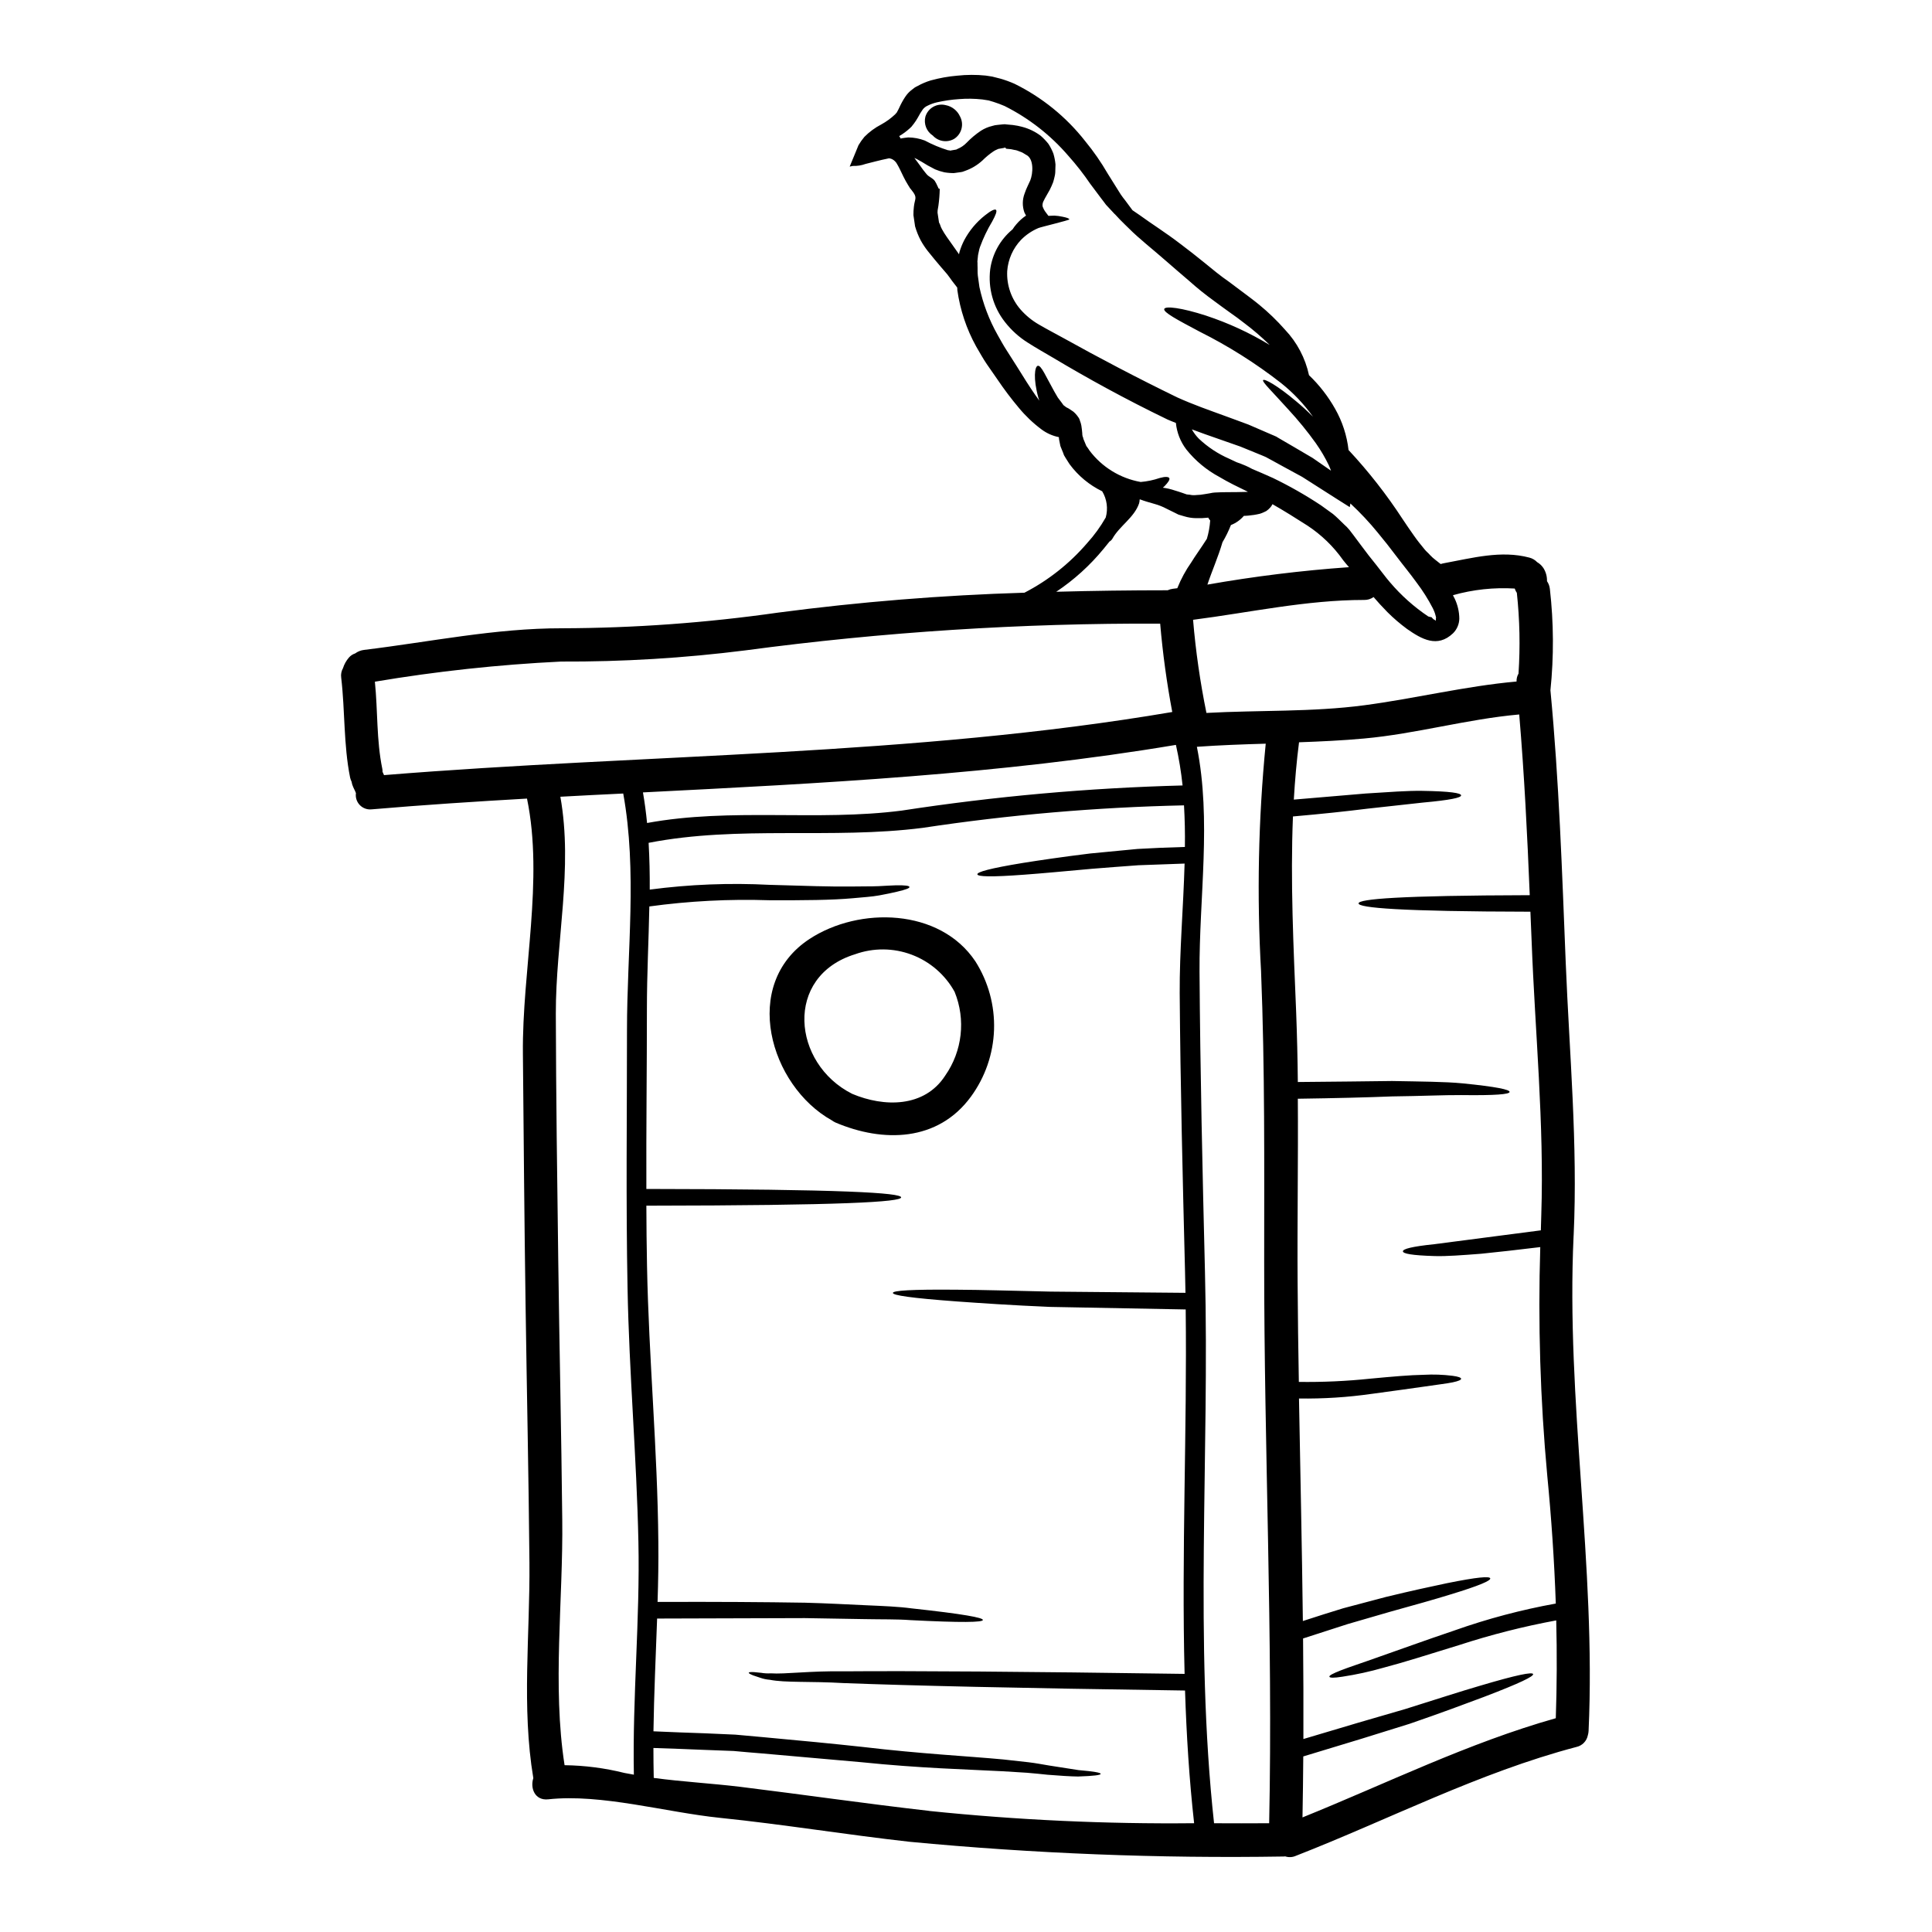 <?xml version="1.0" encoding="UTF-8"?>
<!-- Uploaded to: SVG Repo, www.svgrepo.com, Generator: SVG Repo Mixer Tools -->
<svg fill="#000000" width="800px" height="800px" version="1.1" viewBox="144 144 512 512" xmlns="http://www.w3.org/2000/svg">
 <g>
  <path d="m480.43 235.39c0-0.027-0.059-0.086-0.09-0.113-2.07-2.019-4.269-3.906-6.582-5.644l-1.852-1.41c-0.645-0.469-1.289-0.941-1.969-1.41-1.383-1-2.82-2.027-4.231-3.086h0.004c-2.309-1.664-4.523-3.449-6.641-5.348-2.059-1.762-4.055-3.469-5.934-5.117-3.672-3.231-7.258-5.996-10.047-8.812-0.355-0.324-0.645-0.617-0.969-0.941-0.852-0.82-1.734-1.73-2.644-2.731-0.031-0.031-0.09-0.059-0.117-0.09-0.266-0.293-0.527-0.559-0.789-0.852-0.469-0.531-0.969-1.059-1.469-1.574-0.395-0.559-0.852-1.117-1.289-1.703-0.914-1.203-1.855-2.469-2.82-3.762h-0.008c-1.785-2.637-3.75-5.148-5.875-7.523-4.699-5.465-10.434-9.941-16.875-13.176-0.949-0.41-1.918-0.773-2.906-1.086l-1.324-0.395-1.73-0.27v0.004c-2.031-0.223-4.078-0.25-6.113-0.086-1.977 0.133-3.941 0.418-5.875 0.855-0.824 0.188-1.625 0.473-2.383 0.848-0.531 0.219-0.996 0.574-1.352 1.027-0.488 0.695-0.93 1.422-1.32 2.176-0.309 0.547-0.652 1.074-1.027 1.574l-0.676 0.855-0.5 0.469c-0.84 0.762-1.754 1.43-2.734 2 0.148 0.203 0.281 0.418 0.395 0.645l0.395-0.086c0.531-0.09 1.059-0.148 1.617-0.207 1.496 0.008 2.981 0.289 4.375 0.82 1.98 1.059 4.055 1.926 6.199 2.586 0.121-0.02 0.242-0.008 0.355 0.031l0.176 0.059c0.16-0.02 0.316-0.051 0.469-0.09l1-0.172 0.176-0.031 0.266-0.145c0.922-0.371 1.754-0.934 2.441-1.648 1.145-1.191 2.41-2.254 3.781-3.176 0.938-0.602 1.973-1.039 3.055-1.293 0.449-0.145 0.914-0.234 1.383-0.266l1.117-0.117 0.266-0.027c0.09 0 0.559-0.031 0.559-0.031s0.203 0.031 0.203 0.031l0.617 0.059 1.262 0.113h0.004c0.852 0.105 1.695 0.273 2.527 0.5 1.762 0.465 3.418 1.266 4.875 2.363 0.723 0.637 1.395 1.336 2 2.086 0.543 0.82 0.992 1.699 1.348 2.617 0.285 0.949 0.473 1.922 0.562 2.906-0.027 0.645-0.027 1.289-0.059 1.941v0.113l-0.039 0.402c-0.012 0.133-0.031 0.266-0.059 0.395l-0.148 0.645c-0.086 0.414-0.203 0.789-0.324 1.203v0.004c-0.266 0.691-0.57 1.367-0.906 2.027-0.645 1.203-1.262 2.144-1.574 2.852l-0.004-0.004c-0.258 0.445-0.371 0.961-0.32 1.473 0.207 0.629 0.523 1.215 0.941 1.73l0.617 0.824c0.559-0.027 1.113-0.027 1.574-0.059 0.73 0.031 1.457 0.133 2.172 0.293 1.18 0.234 1.793 0.469 1.793 0.703s-7.523 2-8.266 2.32l0.004 0.004c-1.695 0.73-3.231 1.777-4.527 3.086-2.144 2.254-3.445 5.184-3.672 8.285-0.18 3.727 1.09 7.379 3.543 10.195 1.387 1.578 3.023 2.918 4.844 3.969 1.941 1.145 4.379 2.41 6.613 3.644 9.195 5.117 19.453 10.516 30.027 15.656 4.348 1.969 8.461 3.383 12.633 4.91 2.144 0.762 4.231 1.574 6.297 2.32 2.055 0.883 4.113 1.762 6.113 2.644l0.762 0.324 0.176 0.086 0.293 0.117 0.09 0.059 0.324 0.203 1.352 0.789c0.91 0.527 1.789 1.027 2.672 1.555 1.762 1.031 3.5 2.059 5.203 3.059 1.645 1.145 3.289 2.289 4.875 3.379-0.176-0.469-0.355-0.941-0.559-1.383h0.004c-0.992-2.059-2.152-4.035-3.469-5.906-2.238-3.129-4.672-6.109-7.285-8.934-4.328-4.816-7.023-7.344-6.691-7.785 0.332-0.441 3.672 1.324 8.758 5.613 1.383 1.145 2.879 2.5 4.469 4.086-2.394-3.34-5.231-6.336-8.438-8.902-6.742-5.266-13.996-9.84-21.648-13.664-5.875-3.117-9.637-5.117-9.34-5.996 0.293-0.824 4.523-0.355 11.137 1.789v0.004c5.859 1.938 11.48 4.527 16.758 7.723zm80.594 236.03c-2.055 43.898 5.969 87.379 3.969 131.28-0.016 0.402-0.086 0.797-0.203 1.18-0.305 1.539-1.496 2.75-3.027 3.082-25.887 6.816-49.594 19.188-74.426 28.883-0.867 0.371-1.84 0.414-2.734 0.117-0.145 0-0.266 0.031-0.414 0.031h0.004c-33.102 0.531-66.207-0.773-99.164-3.906-16.867-1.883-33.41-4.613-50.301-6.348-14.25-1.469-31.41-6.43-45.426-4.902-3.543 0.395-4.844-2.941-3.965-5.613-3.148-18.746-0.855-38.227-1.031-57.148-0.203-22.859-0.703-45.723-1.027-68.551-0.324-22.098-0.5-44.191-0.703-66.285-0.234-22.043 5.555-45.984 1.086-67.609-13.723 0.789-27.441 1.676-41.137 2.852v-0.004c-1.168 0.141-2.332-0.273-3.156-1.113-0.82-0.84-1.207-2.012-1.043-3.176-0.148-0.395-0.207-0.527-0.234-0.586h-0.004c-0.027-0.086-0.066-0.164-0.117-0.238-0.117-0.266-0.234-0.5-0.355-0.762-0.219-0.457-0.367-0.941-0.441-1.441-0.168-0.348-0.301-0.711-0.391-1.086-1.758-8.754-1.324-17.656-2.363-26.5-0.125-0.863 0.043-1.742 0.473-2.5 0.328-1.039 0.863-1.996 1.574-2.82 0.438-0.508 1.008-0.883 1.645-1.09 0.695-0.512 1.508-0.832 2.363-0.938 17.512-2.117 34.758-5.762 52.477-5.731h-0.004c19.145-0.055 38.258-1.441 57.207-4.144 21.676-2.859 43.484-4.621 65.34-5.285 6.324-3.269 11.961-7.731 16.602-13.133 1.891-2.082 3.547-4.363 4.938-6.805 0.652-2.344 0.312-4.852-0.941-6.934-3.426-1.66-6.398-4.133-8.656-7.199l-1-1.574-0.469-0.789-0.234-0.645-0.527-1.297-0.117-0.293-0.004 0.004c-0.02-0.09-0.047-0.18-0.086-0.262-0.031-0.031-0.031-0.176-0.031-0.176l-0.059-0.266-0.203-1.031h-0.004c-0.051-0.27-0.082-0.547-0.09-0.824-1.672-0.332-3.246-1.035-4.613-2.055-2.215-1.656-4.223-3.566-5.988-5.699-2.012-2.391-3.894-4.887-5.644-7.477-0.941-1.324-1.879-2.703-2.852-4.113-0.973-1.41-1.883-3.086-2.852-4.723h0.004c-2.551-4.621-4.234-9.668-4.965-14.895 0.008-0.227-0.004-0.453-0.031-0.676-0.469-0.586-0.91-1.145-1.383-1.789-0.395-0.59-0.852-1.18-1.289-1.762l-1.645-1.91c-0.559-0.676-1.145-1.355-1.734-2.059-0.59-0.703-1.18-1.441-1.762-2.172l-0.004-0.004c-0.691-0.879-1.312-1.812-1.852-2.797-0.625-1.188-1.125-2.438-1.5-3.731-0.172-1.086-0.266-1.73-0.441-2.996h0.004c-0.008-0.723 0.031-1.449 0.117-2.172 0.234-2.293 1.086-2.363-0.613-4.441l-0.176-0.23c-0.059-0.059-0.297-0.355-0.297-0.355-0.023-0.059-0.055-0.117-0.086-0.176l-0.355-0.559c-0.469-0.762-0.852-1.469-1.203-2.172-0.676-1.383-1.203-2.555-1.672-3.32l-0.004-0.004c-0.301-0.609-0.801-1.105-1.41-1.406-0.238-0.09-0.484-0.16-0.734-0.207-2.5 0.5-4.672 1.117-6.258 1.5-1.082 0.395-2.231 0.574-3.379 0.527l-0.824 0.176 1.383-3.348c0.297-0.734 0.617-1.5 0.941-2.293h-0.004c0.461-0.789 0.988-1.535 1.574-2.234 1.309-1.324 2.816-2.434 4.469-3.289 1.332-0.73 2.566-1.629 3.672-2.672l0.469-0.531 0.145-0.293c0.09-0.117 0.328-0.617 0.473-0.914 0.453-1.023 0.992-2.004 1.613-2.934 0.41-0.617 0.906-1.172 1.473-1.645l0.91-0.703 0.117-0.09v-0.004c0.066-0.043 0.137-0.082 0.207-0.117 0.066-0.043 0.137-0.082 0.207-0.117l0.352-0.172v-0.004c1.098-0.613 2.262-1.109 3.465-1.473 2.297-0.637 4.648-1.059 7.023-1.262 2.512-0.273 5.043-0.285 7.555-0.027l1.73 0.266 2.086 0.531v-0.004c1.305 0.371 2.578 0.832 3.816 1.379 7.316 3.602 13.723 8.805 18.75 15.223 2.219 2.699 4.215 5.578 5.965 8.605 0.789 1.262 1.574 2.527 2.316 3.703 0.395 0.617 0.762 1.234 1.145 1.824 0.383 0.586 0.789 1.059 1.18 1.574 0.645 0.883 1.289 1.73 1.91 2.582 0.621 0.414 1.266 0.855 1.941 1.324 2.91 2.144 6.758 4.527 10.812 7.641 2.086 1.574 4.113 3.148 6.231 4.875 2.117 1.727 4.285 3.543 6.582 5.117 1.324 1 2.672 2 3.965 2.969 0.676 0.5 1.355 1.031 2.031 1.531s1.352 1.055 1.996 1.574v-0.004c2.469 2.023 4.769 4.246 6.875 6.641 3.18 3.359 5.375 7.523 6.348 12.047 2.738 2.617 5.074 5.629 6.934 8.934 1.906 3.356 3.109 7.062 3.543 10.898 5.312 5.691 10.117 11.84 14.367 18.363 0.941 1.383 2.059 3.086 2.969 4.328 0.914 1.324 1.883 2.496 2.82 3.641 0.469 0.59 1 0.973 1.441 1.5v0.004c0.441 0.469 0.922 0.898 1.434 1.289 0.473 0.395 0.941 0.734 1.383 1.09 0.32-0.094 0.645-0.176 0.973-0.234 7.402-1.352 15.043-3.469 22.535-1.469 0.785 0.199 1.5 0.617 2.059 1.203 0.672 0.391 1.242 0.93 1.672 1.578 0.648 1.035 0.977 2.242 0.941 3.465 0.422 0.613 0.684 1.32 0.762 2.059 1.02 8.922 1.07 17.926 0.148 26.855 2.289 24.008 3.082 48.098 4.055 72.223s3.215 48.074 2.098 72.266zm-4.723 127.92c0.297-8.52 0.328-17.219 0.117-25.914v-0.004c-8.691 1.605-17.27 3.785-25.676 6.523-8.375 2.586-14.957 4.672-20.039 5.996-3.606 1.039-7.277 1.844-10.988 2.406-2.289 0.355-3.32 0.324-3.41 0-0.086-0.324 0.852-0.824 2.996-1.672 2.144-0.852 5.555-1.941 10.461-3.703 4.938-1.703 11.371-4.086 19.742-6.902v-0.004c8.727-3.086 17.688-5.465 26.797-7.109-0.395-11.414-1.18-22.801-2.258-33.879-1.863-20.137-2.481-40.371-1.855-60.586-6.051 0.734-11.281 1.324-15.656 1.762-5.144 0.395-9.172 0.703-12.254 0.617-6.172-0.176-8.492-0.645-8.492-1.262 0-0.617 2.32-1.262 8.316-1.883 5.672-0.73 14.719-1.91 28.238-3.672 0.027-1.352 0.059-2.703 0.117-4.086 0.789-24.211-1.648-48.363-2.559-72.543-0.117-2.613-0.203-5.199-0.324-7.812-34.672-0.059-45.543-1.031-45.543-2.203 0-1.172 10.844-2.086 45.367-2.176-0.645-15.98-1.441-31.965-2.789-47.891-13.867 1.23-27.266 5.117-41.105 6.371-5.762 0.531-11.488 0.789-17.246 1-0.648 5.055-1.09 10.141-1.383 15.191 7.402-0.648 13.75-1.18 19.066-1.617 6.262-0.395 11.141-0.762 14.898-0.703 7.555 0.117 10.371 0.586 10.371 1.203 0 0.617-2.816 1.234-10.195 1.91-3.672 0.395-8.488 0.941-14.688 1.617-5.406 0.676-11.961 1.383-19.68 2.055-0.703 17.277 0.145 34.613 0.852 51.922 0.234 6.172 0.383 12.324 0.441 18.453 9.992-0.086 18.129-0.176 24.945-0.266 7.699 0.145 14.074 0.176 18.656 0.617 9.172 0.91 12.574 1.672 12.52 2.289-0.055 0.617-3.734 0.941-12.812 0.824-4.527-0.031-10.668 0.266-18.305 0.352-6.816 0.27-14.984 0.473-25.004 0.617 0.117 16.34-0.172 32.668-0.055 49.012 0.055 8.66 0.164 17.336 0.324 26.031h-0.008c6.309 0.086 12.617-0.199 18.895-0.855 5.934-0.559 10.605-0.969 14.188-1.027 2.562-0.145 5.129-0.055 7.672 0.266 1.574 0.203 2.258 0.5 2.258 0.789 0 0.289-0.672 0.613-2.231 0.941-1.559 0.328-3.938 0.586-7.434 1.113-3.5 0.527-8.109 1.117-14.012 1.941v-0.004c-6.387 0.918-12.836 1.328-19.289 1.234 0.352 19.656 0.789 39.316 1.027 58.973 3.789-1.234 7.402-2.383 10.695-3.383 4.172-1.086 7.902-2.086 11.312-2.996 6.758-1.645 12.105-2.789 16.16-3.644 8.141-1.645 11.312-1.883 11.488-1.289 0.176 0.59-2.754 1.91-10.727 4.328-3.969 1.23-9.199 2.703-15.898 4.555-3.316 0.969-7.023 2.027-11.137 3.231-3.613 1.145-7.582 2.441-11.84 3.82 0.086 8.902 0.117 17.781 0.086 26.648 10.547-3.172 19.48-5.785 26.945-7.93 8.344-2.617 14.809-4.723 19.801-6.172 9.988-2.969 13.926-3.699 14.133-3.113 0.207 0.586-3.348 2.363-13.105 6.082-4.875 1.824-11.281 4.231-19.598 7.086-7.727 2.441-17.043 5.316-28.207 8.66-0.031 5.406-0.117 10.785-0.207 16.16 22.305-9.012 43.902-19.734 67.113-26.285zm-9.879-276.83c0.473-7.129 0.324-14.285-0.441-21.391-0.242-0.352-0.43-0.738-0.559-1.148-5.516-0.336-11.047 0.258-16.367 1.762 0.117 0.285 0.254 0.562 0.414 0.824 0.816 1.688 1.25 3.535 1.266 5.406-0.035 1.461-0.637 2.852-1.68 3.879-4.141 3.91-8.266 1.574-12.203-1.18h0.004c-1.832-1.352-3.562-2.832-5.172-4.441-1.41-1.438-2.644-2.789-3.672-3.996-0.727 0.52-1.605 0.789-2.496 0.766-15.312 0-30.238 3.32-45.34 5.262 0.695 8.289 1.879 16.531 3.543 24.68 13.898-0.762 27.973-0.203 41.785-2.027 13.543-1.789 26.797-5.082 40.398-6.297-0.027-0.734 0.152-1.465 0.52-2.098zm-21.859-14.719v-0.148c-0.012-0.051-0.023-0.102-0.027-0.148-0.059-0.23-0.117-0.469-0.176-0.672l-0.004-0.004c-0.047-0.129-0.086-0.258-0.117-0.395-0.148-0.422-0.328-0.832-0.527-1.234-1.242-2.402-2.691-4.691-4.328-6.844-1.703-2.363-3.465-4.469-5.258-6.848-1.676-2.231-3.32-4.316-4.938-6.258v-0.004c-2.254-2.769-4.699-5.379-7.316-7.812l-0.172 0.969-3.348-2.113c-2.938-1.883-6.023-3.848-9.258-5.902-1.73-0.941-3.496-1.91-5.289-2.879l-2.731-1.5-1.352-0.734-0.324-0.176h-0.031l-0.176-0.086-0.703-0.297c-1.91-0.762-3.816-1.555-5.785-2.363-2.027-0.703-4.113-1.441-6.203-2.172-2.172-0.762-4.406-1.527-6.641-2.383h-0.008c0.508 0.902 1.129 1.734 1.855 2.469 2.356 2.223 5.078 4.023 8.051 5.316 0.617 0.297 1.297 0.59 1.941 0.914 0.762 0.266 1.555 0.559 2.438 0.941 0.531 0.23 1.117 0.527 1.703 0.852 1.734 0.734 3.543 1.5 5.438 2.363l-0.004-0.004c4.43 2.137 8.711 4.57 12.812 7.289l3.172 2.289c1 0.824 1.969 1.824 2.91 2.731v0.004c0.52 0.445 1.004 0.938 1.438 1.469l1.059 1.383c0.703 0.941 1.383 1.855 2.055 2.754 1.355 1.852 2.676 3.523 3.969 5.117 1.289 1.594 2.441 3.234 3.672 4.644 2.949 3.469 6.359 6.516 10.141 9.051 0.18 0.066 0.367 0.117 0.559 0.148 0.117 0.004 0.234 0.023 0.348 0.059 0.031 0.09 0.531 0.676 0.789 0.676l0.117 0.145c0.066 0.059 0.148 0.098 0.234 0.121-0.086-0.117-0.117-0.266-0.027-0.266v-0.363zm-23.066-13.484c-0.527-0.617-1.086-1.234-1.574-1.883v-0.004c-2.547-3.609-5.754-6.711-9.445-9.137-3.027-1.938-6.258-3.965-9.258-5.668l-0.324 0.555-0.059 0.059-0.23 0.297v-0.004c-0.305 0.348-0.652 0.652-1.031 0.91-0.215 0.125-0.441 0.234-0.676 0.324-0.332 0.16-0.676 0.289-1.031 0.395-1.023 0.246-2.062 0.41-3.113 0.496-0.395 0.031-0.73 0.059-1.117 0.059-0.93 1.082-2.109 1.918-3.434 2.438-0.621 1.578-1.367 3.102-2.234 4.555-1.117 3.848-2.82 7.668-3.996 11.227 12.422-2.188 24.945-3.731 37.523-4.621zm-21.156 332.87c1.031-49.566-1.352-99.164-1.32-148.76 0-25.68 0.203-51.211-0.824-76.895h0.004c-1.148-20.148-0.738-40.355 1.23-60.438-6.113 0.176-12.203 0.395-18.246 0.824 3.91 19.48 0.59 39.898 0.703 59.645 0.176 26.531 0.789 53.066 1.441 79.566 1.234 48.363-2.852 97.934 2.41 146.06 4.82 0.027 9.699 0.027 14.602-0.004zm-6.023-352.82c0.117 0 0.234-0.031 0.395-0.031-2.613-1.262-5.172-2.496-7.523-3.906h0.004c-3.406-1.816-6.406-4.305-8.812-7.316-1.555-2.039-2.508-4.473-2.758-7.023-0.703-0.297-1.469-0.559-2.172-0.883-11.254-5.438-21.332-10.988-30.383-16.398-2.289-1.352-4.41-2.527-6.691-3.996v0.004c-2.32-1.457-4.367-3.305-6.051-5.465-3.121-3.965-4.523-9.008-3.906-14.016 0.582-4.07 2.641-7.781 5.785-10.43 0.031-0.031 0.09-0.059 0.117-0.09 0.309-0.488 0.652-0.949 1.027-1.379 0.742-0.879 1.605-1.652 2.559-2.293-0.145-0.266-0.297-0.559-0.441-0.852h0.004c-0.574-1.621-0.551-3.391 0.059-4.996 0.469-1.414 1.086-2.5 1.496-3.469 0.734-1.793 1.059-5.816-1.145-6.816-0.395-0.203-0.73-0.5-1.18-0.676-0.5-0.145-0.914-0.395-1.469-0.527-0.559-0.059-1.09-0.266-1.676-0.297l-0.883-0.086-0.355-0.355-0.145 0.117-1.145 0.203-0.004 0.004c-0.289 0.004-0.574 0.086-0.824 0.238-0.328 0.133-0.645 0.301-0.938 0.5-1.047 0.707-2.019 1.512-2.91 2.406-1.336 1.223-2.902 2.16-4.613 2.758l-0.645 0.234-0.414 0.086c-0.07 0.004-0.137 0.012-0.203 0.027l-0.234 0.031-1.027 0.145-0.004 0.004c-0.168 0.008-0.336 0.027-0.5 0.059l-0.824-0.027h0.004c-0.543-0.031-1.082-0.09-1.613-0.18-0.848-0.188-1.672-0.453-2.469-0.785-0.648-0.352-1.297-0.672-1.941-1.027-1.117-0.676-2.059-1.262-2.91-1.703-0.223-0.082-0.438-0.18-0.645-0.297 0.613 0.789 1.18 1.574 1.703 2.293 0.395 0.586 0.824 1.145 1.262 1.672l0.266 0.324c0.617 0.762 1.645 1.031 2.203 1.824 0.113 0.203 0.203 0.395 0.324 0.559 0.176 0.355 0.352 0.734 0.527 1.117 0.09 0.266 0.145 0.395 0.441 0.395-0.027 1.492-0.145 2.984-0.352 4.465l-0.207 1.234c0.004 0.207-0.004 0.414-0.027 0.617 0.117 0.852 0.266 1.73 0.395 2.613 0.355 0.559 0.355 1.027 0.762 1.734v0.004c0.391 0.719 0.824 1.414 1.297 2.086 1.086 1.527 2.113 3.023 3.113 4.406v-0.004c0.031 0.074 0.074 0.145 0.117 0.211 0.062-0.215 0.109-0.434 0.145-0.652 0.312-1.043 0.715-2.055 1.207-3.027 1.363-2.586 3.254-4.856 5.551-6.664 1.574-1.262 2.586-1.734 2.91-1.441 0.324 0.297-0.086 1.383-1 3.055-1.301 2.16-2.394 4.445-3.258 6.816-0.266 0.734-0.297 1.324-0.5 2.086-0.031 0.473-0.086 0.941-0.145 1.414l-0.031 0.395v0.027l0.031 0.176v0.676c0.059 0.91-0.031 1.82 0.086 2.789 0.117 0.973 0.297 1.938 0.414 2.969h-0.004c0.957 4.449 2.578 8.73 4.812 12.695 0.824 1.441 1.531 2.789 2.5 4.262 0.91 1.438 1.824 2.852 2.672 4.199 1.703 2.754 3.289 5.289 4.848 7.523 0.352 0.5 0.703 1 1.059 1.469-0.09-0.203-0.148-0.441-0.234-0.672-1.469-5.262-0.969-8.344-0.203-8.555 0.91-0.266 2.172 2.852 4.406 6.816 0.297 0.5 0.59 1 0.914 1.574 0.352 0.469 0.703 0.941 1.086 1.441l0.414 0.586c0.027 0.027 0.266 0.203 0.266 0.203l0.469 0.355 0.676 0.352c0.395 0.266 0.824 0.559 1.23 0.824l-0.004-0.004c0.332 0.285 0.637 0.602 0.91 0.941l0.395 0.531 0.09 0.145 0.059 0.059 0.23 0.527 0.031 0.148 0.004 0.004c0.18 0.434 0.312 0.887 0.395 1.348l0.148 1.086 0.086 0.883c-0.004 0.328 0.035 0.652 0.117 0.969 0 0.09 0.086 0.148 0.145 0.207-0.059 0.059 0.031 0.352 0.031 0.352l0.527 1.262 0.266 0.645 0.297 0.395c0.176 0.27 0.395 0.531 0.527 0.789 3.305 4.402 8.156 7.383 13.574 8.344 1.723-0.145 3.418-0.5 5.055-1.059 1.41-0.395 2.32-0.352 2.527 0.031 0.203 0.383-0.266 1.113-1.262 2.144-0.145 0.117-0.297 0.266-0.441 0.395 1.07 0.137 2.125 0.383 3.148 0.734 0.5 0.117 1.352 0.441 2.027 0.648 0.352 0.145 0.734 0.266 1.117 0.395 0.324 0.059 0.555 0.059 0.824 0.086h-0.004c0.578 0.137 1.176 0.164 1.762 0.086 0.73-0.016 1.457-0.094 2.176-0.23l1.23-0.203 0.617-0.117 0.324-0.059 0.617-0.059c1.203-0.09 2.086-0.059 3.027-0.09 1.91-0.012 3.672-0.012 5.285-0.074zm-9.605 7.578c-0.203-0.234-0.379-0.492-0.527-0.762-0.062-0.008-0.121 0.004-0.176 0.027-1.008 0.117-2.019 0.156-3.027 0.117-1.078-0.012-2.144-0.18-3.172-0.5-0.5-0.145-1.059-0.293-1.5-0.441l-1.059-0.527c-0.703-0.355-1.41-0.703-2.086-1.027-1-0.535-2.059-0.957-3.152-1.262-1.383-0.395-2.703-0.762-3.848-1.203v-0.004c-0.051 0.012-0.098 0.023-0.148 0.027-0.004 0.348-0.051 0.695-0.148 1.027-1.289 3.762-5.141 5.934-7.051 9.316h0.004c-0.188 0.332-0.457 0.602-0.789 0.789-0.5 0.645-1.027 1.297-1.574 1.941-3.598 4.387-7.824 8.219-12.543 11.371 9.785-0.266 19.598-0.395 29.52-0.395 0.438-0.199 0.902-0.332 1.379-0.395 0.395-0.031 0.766-0.09 1.18-0.148 0.98-2.449 2.242-4.773 3.762-6.934 0.91-1.527 2.582-3.789 4.082-6.172 0.469-1.578 0.762-3.203 0.875-4.848zm-4.258 345.24c-1.297-11.637-2.027-23.387-2.41-35.168-45.398-0.648-72.574-1.297-90.41-1.969-9.109-0.531-15.516-0.059-19.656-0.883v0.004c-0.883-0.07-1.754-0.258-2.586-0.559-0.734-0.234-1.297-0.441-1.762-0.59-0.883-0.352-1.262-0.586-1.203-0.73s0.527-0.203 1.469-0.148c0.473 0.031 1.059 0.09 1.762 0.176l-0.004-0.004c0.855 0.148 1.723 0.199 2.586 0.148 3.816 0.266 10.285-0.676 19.395-0.531 17.836-0.145 47.715 0.059 90.293 0.676-0.824-32.145 0.672-64.613 0.293-96.578-13.688-0.27-26.094-0.5-35.965-0.676-10.43-0.441-18.363-1-24.594-1.441-12.371-0.91-17.043-1.645-17.043-2.262s4.723-0.969 17.102-0.852c6.199 0.027 14.223 0.266 24.652 0.5 9.812 0.086 22.098 0.203 35.785 0.324-0.055-1.824-0.055-3.672-0.113-5.512-0.617-24.625-1.234-49.242-1.414-73.895-0.059-11.141 0.973-22.773 1.297-34.348-4.555 0.145-8.375 0.297-12.227 0.441-4.582 0.324-8.578 0.645-12.312 0.941-7.477 0.676-13.383 1.23-17.863 1.555-8.988 0.676-12.43 0.531-12.516-0.086-0.086-0.617 3.231-1.574 12.102-3.027 4.438-0.703 10.258-1.574 17.777-2.496 3.758-0.355 7.871-0.762 12.543-1.203 3.91-0.234 7.934-0.395 12.574-0.531 0.059-3.699-0.027-7.371-0.234-11.02l0.004-0.004c-23.188 0.504-46.32 2.496-69.254 5.965-24.152 3.086-48.684-0.703-72.633 3.969 0.234 4.141 0.324 8.266 0.297 12.398v-0.004c10.527-1.391 21.16-1.812 31.762-1.262 9.258 0.266 16.426 0.527 21.891 0.441 2.703-0.059 5.023 0 6.961-0.09 1.941-0.09 3.469-0.203 4.672-0.23 2.41-0.031 3.496 0.113 3.543 0.441 0.047 0.328-0.941 0.703-3.316 1.262-1.203 0.293-2.754 0.613-4.672 0.969-1.918 0.355-4.289 0.5-7.086 0.762-5.555 0.5-12.844 0.559-22.098 0.527h0.004c-10.617-0.348-21.242 0.203-31.766 1.645-0.172 8.961-0.645 17.984-0.645 27.004 0 15.953-0.203 31.91-0.145 47.863 52.211 0.059 67.52 1.027 67.52 2.234s-15.309 2.141-67.52 2.199c0.027 5.348 0.059 10.727 0.176 16.074 0.469 24.355 2.789 48.656 2.996 72.984 0.059 5.316-0.027 10.629-0.203 15.953 15.57-0.059 28.441 0.031 39.078 0.203 5.816 0.148 11.547 0.473 16.137 0.676 4.59 0.203 8.613 0.355 12.078 0.824 13.809 1.5 19.008 2.469 18.922 3.086-0.086 0.617-5.512 0.734-19.285 0.027-3.41-0.266-7.555-0.172-12.133-0.266-4.582-0.09-9.988-0.176-15.781-0.266-10.629 0.031-23.535 0.086-39.137 0.117-0.355 9.961-0.824 19.922-0.969 29.883 4.699 0.203 9.312 0.395 13.629 0.527 2.676 0.117 5.469 0.234 8.055 0.355 2.527 0.23 5.023 0.469 7.43 0.672 9.727 0.883 18.5 1.734 26.328 2.586 15.688 1.855 27.945 2.441 37.285 3.32 2.383 0.266 4.586 0.5 6.613 0.734s3.758 0.586 5.402 0.852c3.262 0.5 5.875 0.91 7.902 1.234 4.055 0.352 5.875 0.672 5.875 0.996 0 0.324-1.762 0.559-5.996 0.703-2.086-0.027-4.785-0.203-8.082-0.469-1.645-0.18-3.465-0.355-5.465-0.527-1.941-0.117-4.086-0.266-6.375-0.395-9.445-0.5-21.859-0.789-37.582-2.41-7.871-0.707-16.637-1.484-26.297-2.32-2.41-0.203-4.938-0.395-7.477-0.645-2.527-0.09-5.199-0.207-7.871-0.297-4.231-0.176-8.758-0.355-13.383-0.5 0 2.644 0.027 5.289 0.086 7.934 7.609 1.027 15.309 1.438 22.945 2.363 16.719 2.059 33.316 4.469 50.066 6.375l0.008 0.016c23.316 2.406 46.746 3.492 70.188 3.25zm-3.059-275.02c-0.379-3.617-0.969-7.207-1.766-10.754-46.684 7.844-93.961 10.195-141.24 12.594 0.473 2.703 0.824 5.406 1.09 8.109 22.387-4.113 45.012-0.395 67.492-3.289 24.641-3.785 49.496-6.008 74.422-6.66zm-2.734-19.469c-1.461-7.746-2.531-15.562-3.203-23.418-36.758-0.156-73.484 2.211-109.92 7.086-16.203 2.047-32.527 3.039-48.859 2.965-16.535 0.805-33.008 2.586-49.332 5.336 0.789 7.668 0.395 15.484 1.969 23.094v-0.004c0.051 0.262 0.07 0.523 0.059 0.789 0.145 0.293 0.266 0.586 0.395 0.879 69.562-5.66 139.93-4.984 208.89-16.727zm-142.68 281.63c-0.395-20.598 1.645-41.109 1.203-61.73-0.469-22.434-2.469-44.84-2.879-67.285-0.441-22.77-0.148-45.543-0.148-68.312 0-20.859 2.754-42.043-0.996-62.699-5.555 0.262-11.109 0.547-16.66 0.852 3.41 19.07-1.234 38.285-1.203 57.531 0.059 21.801 0.352 43.629 0.645 65.406 0.297 22.855 0.824 45.715 1.059 68.578 0.266 21.184-2.672 44.082 0.617 65.141l0.004-0.004c5.348 0.07 10.672 0.758 15.863 2.055 0.824 0.164 1.648 0.309 2.496 0.457z"/>
  <path d="m402.5 398.79c3.426 5.406 5.144 11.715 4.93 18.109-0.215 6.394-2.352 12.574-6.133 17.738-8.758 11.961-23.273 12.203-35.875 6.848-0.352-0.164-0.688-0.363-1-0.59-16.383-9.137-24.254-36.023-5.879-48.066 13.168-8.613 34.527-8.18 43.957 5.961zm-8.016 30.266c4.551-6.5 5.492-14.867 2.496-22.215-2.496-4.523-6.523-8.008-11.355-9.832-4.832-1.824-10.156-1.867-15.016-0.125-18.922 5.844-16.656 29.027-0.762 37 8.414 3.547 19.125 3.691 24.637-4.828z"/>
  <path d="m398.39 174.81c1.16 2.106 0.469 4.754-1.578 6.019-1.852 1.043-4.18 0.668-5.609-0.906-1.66-1.074-2.449-3.082-1.969-4.996 0.688-2.305 3.074-3.656 5.402-3.059 1.648 0.324 3.043 1.418 3.754 2.941z"/>
 </g>
</svg>